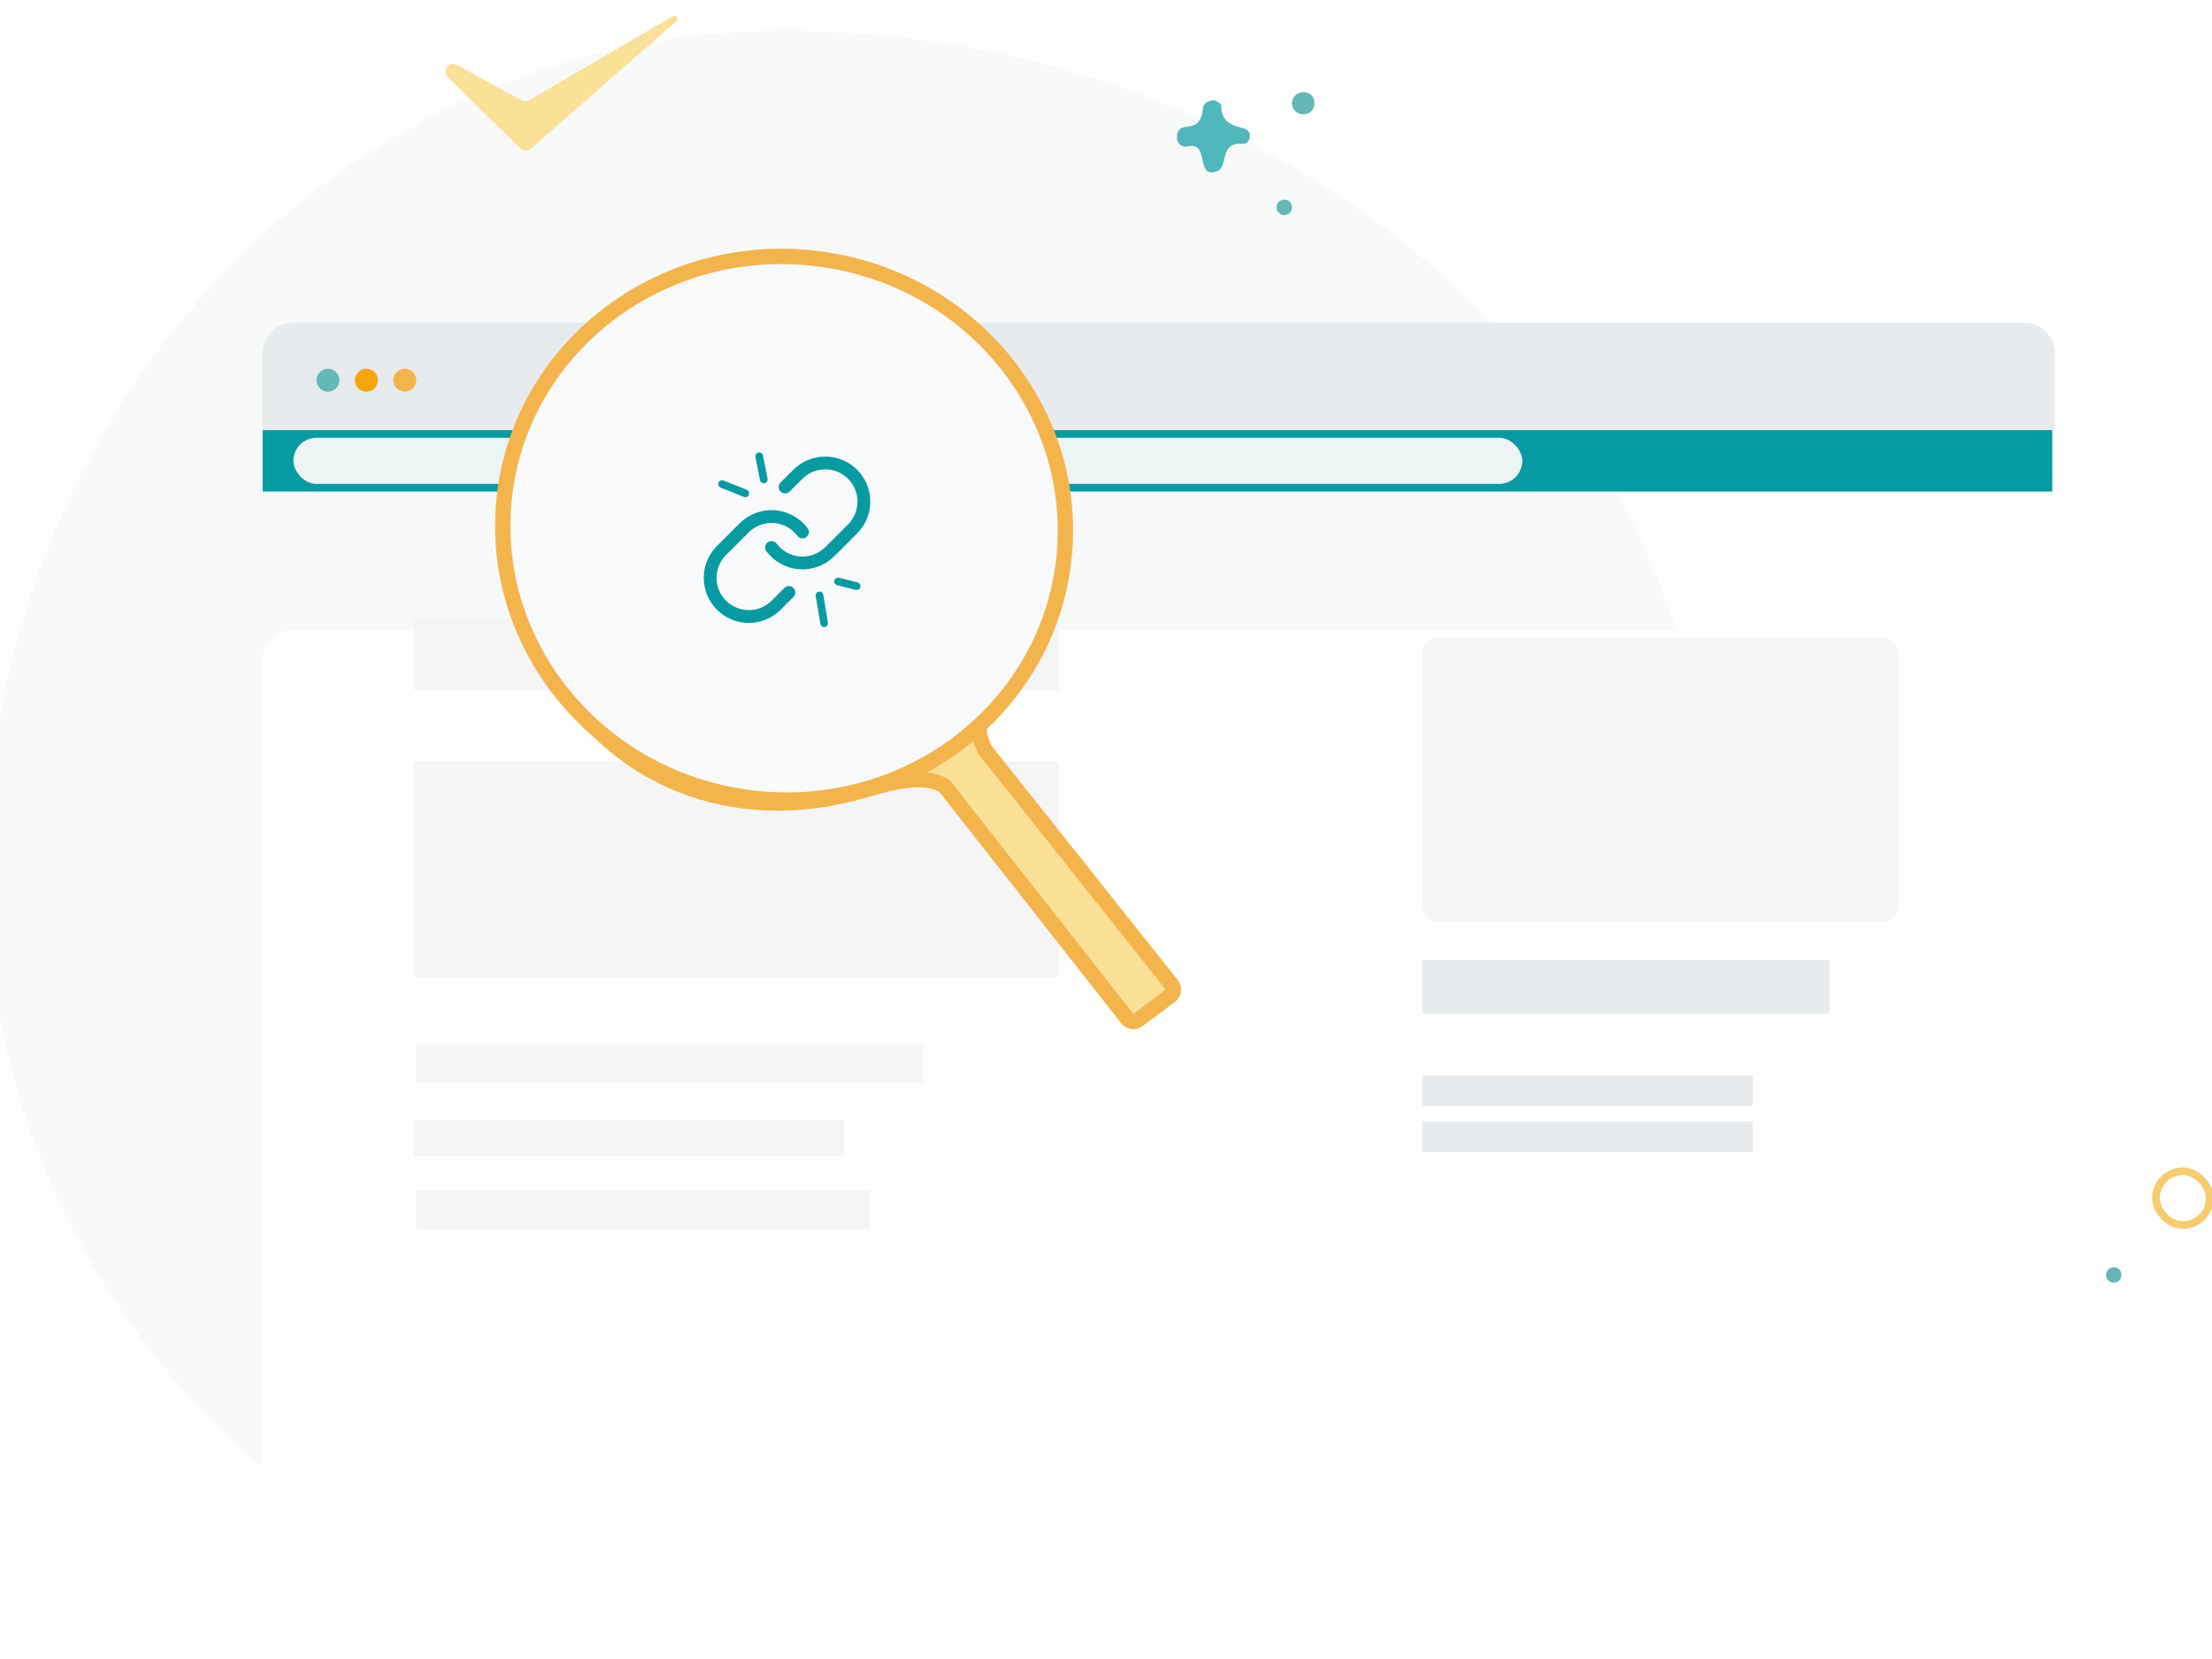 <svg width="160" height="120" viewBox="0 0 160 120" fill="none" xmlns="http://www.w3.org/2000/svg">
<g clip-path="url(#clip0)">
<rect width="160" height="120" fill=""/>
<path opacity="0.4" fill-rule="evenodd" clip-rule="evenodd" d="M-1 63.074C-1 94.88 25.229 120 56.782 120C91.067 120 124 97.635 124 63.074C124 27.508 92.064 2.222 56.782 2.222C24.148 2.222 -1 30.178 -1 63.074Z" fill="#EDF4F4"/>
<g filter="url(#filter0_d)">
<rect x="19" y="23.334" width="129.63" height="77.778" rx="2.222" fill="#FFFFFE"/>
</g>
<path d="M19 25.556C19 24.328 19.995 23.334 21.222 23.334H146.407C147.635 23.334 148.63 24.328 148.63 25.556V31.111H19V25.556Z" fill="#E8EBEE"/>
<circle cx="23.724" cy="27.5" r="0.833" fill="#66B8B4"/>
<circle cx="26.501" cy="27.5" r="0.833" fill="#F6A609"/>
<circle cx="29.279" cy="27.5" r="0.833" fill="#F4B44C"/>
<rect x="102.891" y="46.111" width="34.444" height="20.556" rx="1.111" fill="#F5F5F5"/>
<rect x="102.891" y="69.444" width="29.444" height="3.889" fill="#E8EBEE"/>
<rect x="102.891" y="77.778" width="23.889" height="2.222" fill="#E8EBEE"/>
<rect x="102.891" y="81.111" width="23.889" height="2.222" fill="#E8EBEE"/>
<rect x="29.926" y="44.722" width="46.667" height="5.185" fill="#F5F5F5"/>
<rect x="19" y="31.111" width="129.444" height="4.444" fill="#069BA2"/>
<rect x="21.223" y="31.667" width="88.889" height="3.333" rx="1.667" fill="#EDF4F4"/>
<rect x="29.926" y="55.093" width="46.667" height="15.556" fill="#F5F5F5"/>
<rect x="30.109" y="75.556" width="36.667" height="2.778" fill="#F5F5F5"/>
<rect x="29.926" y="81.019" width="31.111" height="2.593" fill="#F5F5F5"/>
<rect x="30.109" y="86.111" width="32.778" height="2.778" fill="#F5F5F5"/>
<path d="M63.483 21.213L61.047 20.677C53.074 15.755 38.683 25.328 38.504 33.725C38.29 34.4 38.077 35.077 37.865 35.754C37.569 39.983 37.674 44.132 39.712 48.01C44.093 56.324 52.992 59.933 62.512 57.162C63.773 56.795 66.787 55.813 68.328 56.87L81.542 73.677C81.729 73.914 82.07 73.959 82.312 73.778L84.654 72.023C84.904 71.836 84.95 71.478 84.755 71.233L71.237 54.232C70.56 52.803 70.758 51.977 71.624 50.898C74.315 47.544 75.815 43.708 75.858 39.332C75.965 30.285 70.995 24.834 63.483 21.213Z" fill="#FBE098" stroke="#F4B44C" stroke-width="1.111" stroke-miterlimit="10"/>
<path d="M59.16 18.712C70.335 20.114 78.264 29.993 76.915 40.743C75.566 51.493 65.442 59.107 54.267 57.704C43.092 56.302 35.163 46.422 36.513 35.672C37.862 24.923 47.986 17.309 59.16 18.712Z" fill="#F9FAFB" stroke="#F4B44C" stroke-width="1.111"/>
<g clip-path="url(#clip1)">
<path d="M55.809 39.599C56.049 39.92 56.355 40.186 56.707 40.378C57.059 40.571 57.448 40.685 57.848 40.714C58.248 40.742 58.649 40.684 59.025 40.544C59.4 40.404 59.741 40.185 60.025 39.901L61.702 38.224C62.212 37.697 62.493 36.99 62.487 36.257C62.48 35.524 62.187 34.823 61.668 34.305C61.15 33.786 60.449 33.492 59.715 33.486C58.982 33.48 58.276 33.761 57.749 34.271L56.787 35.227" stroke="#069BA2" stroke-width="0.926" stroke-linecap="round" stroke-linejoin="round"/>
<path d="M58.046 38.481C57.806 38.16 57.499 37.895 57.147 37.703C56.795 37.51 56.406 37.396 56.007 37.367C55.607 37.339 55.205 37.397 54.83 37.537C54.454 37.677 54.113 37.896 53.83 38.18L52.152 39.857C51.643 40.384 51.361 41.091 51.367 41.824C51.374 42.557 51.668 43.258 52.186 43.776C52.704 44.295 53.406 44.589 54.139 44.595C54.872 44.601 55.578 44.32 56.105 43.81L57.062 42.854" stroke="#069BA2" stroke-width="0.926" stroke-linecap="round" stroke-linejoin="round"/>
<path d="M60.618 42.06L61.96 42.395M59.276 43.066L59.611 45.079M55.25 34.679L54.914 33.002M53.908 35.685L52.23 35.014" stroke="#069BA2" stroke-width="0.556" stroke-linecap="round"/>
</g>
<path opacity="0.7" d="M87.841 7.244C87.261 7.279 87.031 7.527 86.997 7.902C86.932 8.587 86.711 9.098 85.911 9.157C85.451 9.195 85.123 9.381 85.135 9.912C85.125 10.017 85.141 10.123 85.182 10.22C85.222 10.318 85.287 10.403 85.37 10.469C85.452 10.535 85.549 10.579 85.653 10.598C85.757 10.616 85.864 10.608 85.964 10.575C87.529 10.255 86.426 13.023 88.06 12.369C88.847 12.052 88.177 10.254 89.881 10.408C90.446 10.455 90.689 9.465 89.957 9.284C88.945 9.038 88.332 8.725 88.331 7.614C88.329 7.472 87.947 7.321 87.841 7.244Z" fill="#069BA2"/>
<path d="M94.374 8.26C94.476 8.253 94.576 8.226 94.668 8.18C94.759 8.133 94.84 8.069 94.905 7.99C94.97 7.911 95.018 7.819 95.047 7.721C95.075 7.623 95.083 7.519 95.07 7.418C95.074 7.315 95.057 7.213 95.018 7.118C94.98 7.022 94.921 6.937 94.847 6.866C94.772 6.795 94.684 6.741 94.587 6.707C94.49 6.673 94.387 6.66 94.284 6.669C94.172 6.664 94.06 6.682 93.956 6.723C93.851 6.764 93.756 6.826 93.677 6.905C93.598 6.985 93.537 7.08 93.497 7.185C93.457 7.29 93.44 7.402 93.447 7.514C93.453 7.626 93.483 7.736 93.534 7.836C93.585 7.935 93.657 8.023 93.745 8.094C93.832 8.164 93.933 8.215 94.042 8.244C94.15 8.272 94.263 8.278 94.374 8.26Z" fill="#66B8B4"/>
<path d="M92.965 15.548C93.034 15.544 93.103 15.525 93.165 15.493C93.227 15.461 93.282 15.416 93.326 15.361C93.371 15.306 93.404 15.243 93.423 15.175C93.442 15.107 93.448 15.035 93.439 14.965C93.442 14.894 93.43 14.823 93.403 14.757C93.377 14.691 93.337 14.632 93.287 14.582C93.236 14.533 93.176 14.496 93.11 14.472C93.044 14.449 92.973 14.44 92.904 14.446C92.827 14.443 92.751 14.455 92.68 14.483C92.609 14.512 92.544 14.555 92.49 14.61C92.436 14.665 92.394 14.731 92.368 14.804C92.34 14.877 92.329 14.954 92.333 15.032C92.337 15.11 92.358 15.185 92.392 15.254C92.427 15.323 92.476 15.384 92.536 15.433C92.596 15.482 92.664 15.517 92.738 15.537C92.812 15.557 92.889 15.561 92.965 15.548Z" fill="#66B8B4"/>
<path d="M152.965 92.77C153.034 92.766 153.102 92.747 153.165 92.715C153.227 92.683 153.282 92.638 153.326 92.583C153.371 92.529 153.404 92.465 153.423 92.397C153.442 92.329 153.448 92.257 153.439 92.187C153.442 92.116 153.43 92.045 153.403 91.979C153.377 91.913 153.337 91.854 153.287 91.805C153.236 91.755 153.176 91.718 153.11 91.695C153.044 91.671 152.973 91.662 152.904 91.668C152.827 91.665 152.751 91.677 152.68 91.706C152.609 91.734 152.544 91.777 152.49 91.832C152.436 91.887 152.395 91.953 152.367 92.026C152.34 92.099 152.329 92.176 152.333 92.254C152.337 92.332 152.358 92.407 152.392 92.477C152.427 92.546 152.476 92.607 152.536 92.655C152.595 92.704 152.664 92.739 152.738 92.759C152.812 92.779 152.889 92.783 152.965 92.77Z" fill="#66B8B4"/>
<rect x="155.946" y="84.722" width="3.889" height="3.889" rx="1.944" stroke="#F6CC6F" stroke-width="0.556"/>
<path d="M37.631 10.748L32.389 5.574C31.93 5.122 32.481 4.382 33.046 4.692L37.723 7.256C37.894 7.35 38.102 7.347 38.271 7.249L48.662 1.172C48.895 1.036 49.123 1.353 48.921 1.531L38.388 10.77C38.169 10.962 37.839 10.953 37.631 10.748Z" fill="#FBE098"/>
</g>
<defs>
<filter id="filter0_d" x="-25.444" y="1.111" width="218.519" height="166.667" filterUnits="userSpaceOnUse" color-interpolation-filters="sRGB">
<feFlood flood-opacity="0" result="BackgroundImageFix"/>
<feColorMatrix in="SourceAlpha" type="matrix" values="0 0 0 0 0 0 0 0 0 0 0 0 0 0 0 0 0 0 127 0"/>
<feOffset dy="22.222"/>
<feGaussianBlur stdDeviation="22.222"/>
<feColorMatrix type="matrix" values="0 0 0 0 0.176 0 0 0 0 0.227 0 0 0 0 0.282 0 0 0 0.08 0"/>
<feBlend mode="multiply" in2="BackgroundImageFix" result="effect1_dropShadow"/>
<feBlend mode="normal" in="SourceGraphic" in2="effect1_dropShadow" result="shape"/>
</filter>
<clipPath id="clip0">
<rect width="160" height="120" fill="white"/>
</clipPath>
<clipPath id="clip1">
<rect width="13.42" height="13.42" fill="white" transform="translate(50.219 32.331)"/>
</clipPath>
</defs>
</svg>
